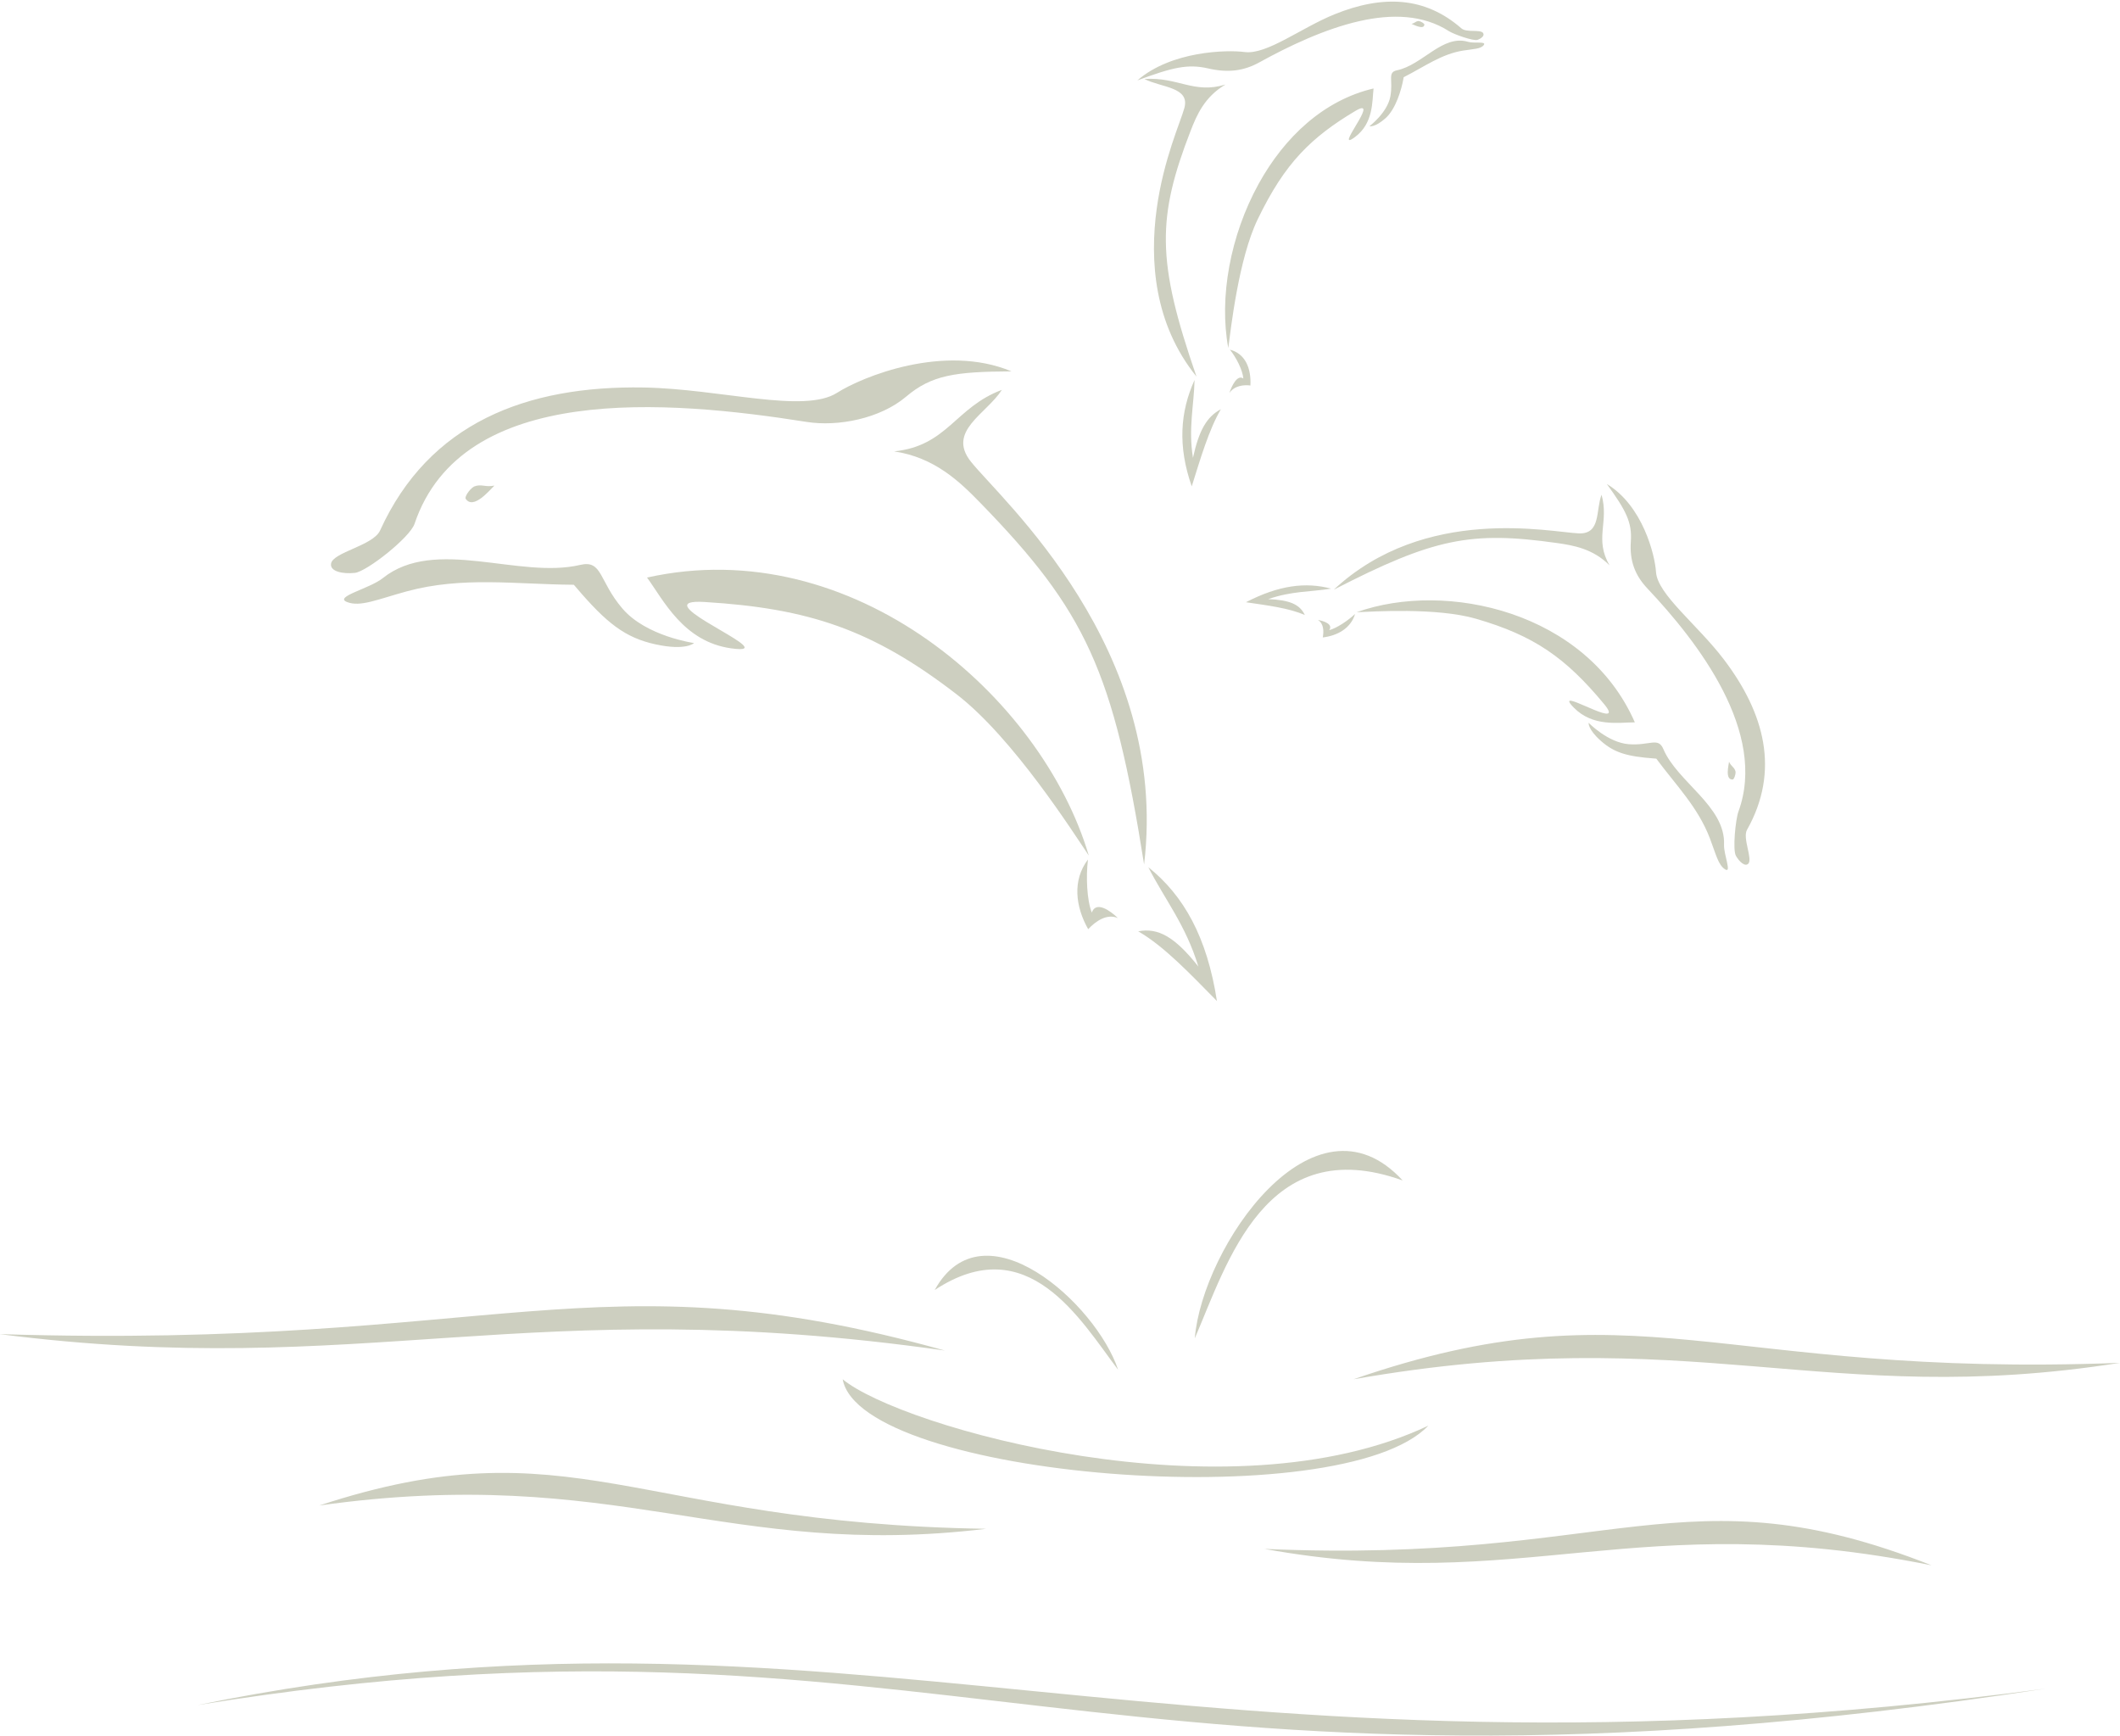 <?xml version="1.0" encoding="UTF-8" standalone="no"?><svg xmlns="http://www.w3.org/2000/svg" xmlns:xlink="http://www.w3.org/1999/xlink" fill="#cdcfc0" height="1206" preserveAspectRatio="xMidYMid meet" version="1.2" viewBox="13.7 38.0 1472.6 1206.0" width="1472.6" zoomAndPan="magnify"><defs><clipPath id="a" xml:id="a"><path d="M 13.656 837 L 1486.34 837 L 1486.34 1244 L 13.656 1244 Z M 13.656 837"/></clipPath></defs><g><g id="change1_2"><path d="M 852.898 85.531 C 866.996 88.77 877.816 87.203 888.508 81.297 C 909.043 69.953 934.086 58.055 958.074 52.648 C 980.348 47.625 1002.125 48.074 1020.266 59.691 C 1023.684 61.879 1037.273 66.648 1039.992 65.691 C 1042.715 64.738 1045.188 62.68 1043.844 60.863 C 1041.934 58.262 1032.418 60.828 1028.863 57.727 C 1016.047 46.547 1002.453 40.855 988.156 39.469 C 973.238 38.023 957.309 41.18 940.602 47.969 C 917.184 57.488 893.598 76.188 878.152 74.133 C 866.094 72.531 827.383 73.328 803.762 93.832 C 828.371 84.723 838.801 82.285 852.898 85.531 Z M 994.129 54.547 C 996.711 54.078 997.008 52.57 999.324 52.605 C 1001.043 52.949 1003.121 54.473 1003.105 54.996 C 1002.984 58.977 995.852 55.262 994.129 54.547 Z M 868.027 280.863 C 878.844 283.688 882.867 293.961 882.266 305.742 C 877.551 305.191 871.332 305.777 867.645 310.938 C 869.348 305.855 873.199 297.906 877.359 300.914 C 876.84 294.965 872.414 286.301 868.027 280.863 Z M 843.469 301.918 C 833.434 324.082 831.715 347.914 841.508 375.805 C 847.711 356.109 853.367 336.648 861.719 322.25 C 852.059 327.434 846.602 336.582 842.363 355.988 C 839.051 335.527 843.059 319.523 843.469 301.918 Z M 964.969 125.645 C 964.969 125.645 977.359 116.352 979.469 105.016 C 981.582 93.684 977.188 88.25 984.055 86.824 C 1001.867 83.133 1015.73 61.766 1033.422 67.047 C 1037.758 68.34 1046.453 66.484 1044.371 69.273 C 1042.289 72.059 1037.484 71.941 1029.988 73.133 C 1015.02 75.512 1003.41 84.141 988.715 91.641 C 988.66 91.957 989.809 85.383 988.531 92.703 C 987.262 100.027 983.297 113.766 976.035 120.184 C 968.539 126.785 964.969 125.645 964.969 125.645 Z M 836.398 112.996 C 833.875 122.352 821.895 148.582 817.188 182.891 C 812.254 218.848 815.258 263.004 844.809 299.562 C 830.855 259.148 823.902 231.652 823.535 206.125 C 823.176 181.215 829.18 158.703 840.656 129.074 C 844.973 117.934 850.352 105.305 864.984 96.695 C 842.918 103.5 832.125 91.355 808.617 92.852 C 820.438 98.926 840.363 98.312 836.398 112.996 Z M 887.344 190.281 C 896.84 170.625 906.082 156.336 917.137 144.512 C 927.715 133.199 939.875 124.156 955.152 115.066 C 971.391 105.406 946.883 135.324 951.141 135.281 C 951.754 135.281 952.93 134.648 954.93 133.156 C 967.805 123.594 966.785 108.355 967.801 99.441 C 933.43 107.523 906.023 132.926 887.922 165.805 C 868.227 201.594 860.395 244.742 866.887 279.688 C 867.742 273.52 869.512 257.863 872.816 240.234 C 876.043 223.012 880.668 204.098 887.344 190.281 Z M 887.344 190.281"/></g><g id="change1_3"><path d="M 1146.52 414.051 C 1145.57 427.398 1149.297 437.484 1158.055 446.762 C 1193.402 484.219 1241.453 546.574 1221.234 601.766 C 1219.273 607.117 1217.129 628.281 1219.512 632.426 C 1221.883 636.57 1225.859 640.199 1228.094 637.898 C 1231.32 634.605 1223.961 620.152 1227.211 614.379 C 1250.293 573.363 1239.391 533.266 1211.172 496.09 C 1192.684 471.73 1164.965 450.848 1163.996 435.238 C 1163.254 423.477 1154.785 389.207 1129.871 374.199 C 1143.078 392.461 1147.449 400.699 1146.52 414.051 Z M 1214.742 567.105 C 1216.34 570.582 1218.453 570.754 1219.258 573.934 C 1219.41 576.324 1218.07 579.379 1217.305 579.422 C 1211.793 579.723 1214.426 569.562 1214.742 567.105 Z M 954.98 464.426 C 951.996 474.41 942.723 479.539 932.527 480.742 C 933.332 476.465 933.234 471.031 929.121 468.586 C 933.312 469.297 939.887 471.52 937.012 475.668 C 942.223 474.32 950 469.086 954.98 464.426 Z M 938.305 446.852 C 920.836 442.152 902.031 444.422 879.16 456.289 C 893.93 458.488 908.977 460.285 920.074 465.18 C 916.598 457.824 909.637 454.719 894.605 454.137 C 911.168 448.395 923.781 449.199 938.305 446.852 Z M 1117.191 540.031 C 1117.191 540.031 1130.539 553.781 1145.082 554.902 C 1159.625 556.02 1165.508 549.758 1169.086 558.238 C 1178.855 581.277 1212.391 598.039 1211.258 624.723 C 1210.965 631.473 1216.824 644.832 1212.012 641.832 C 1207.191 638.812 1205.684 631.402 1201.387 620.18 C 1193.125 598.625 1178 583.52 1164.191 564.926 C 1163.738 564.883 1163.281 564.844 1162.793 564.812 C 1144.133 563.434 1135.094 560.902 1125.797 552.676 C 1116.508 544.453 1117.191 540.031 1117.191 540.031 Z M 1110.391 408.465 C 1091.152 407.715 1003.727 388.367 940.184 447.57 C 1009.641 411.848 1035.352 406.73 1095.023 415.141 C 1106.664 416.777 1120.297 419.141 1131.754 430.707 C 1120.945 412.266 1131.562 400.719 1126.172 381.621 C 1122.039 392.41 1125.848 409.062 1110.391 408.465 Z M 1038.922 467.75 C 1079.578 479.516 1101.367 495.023 1127.895 526.973 C 1142.809 544.938 1103.023 520.516 1103.719 525.309 C 1103.816 525.996 1104.742 527.273 1106.77 529.363 C 1120.148 543.125 1138.203 539.727 1149.297 539.723 C 1115.684 462.84 1018.246 440.973 956.047 463.227 C 966.75 462.828 1011.504 459.816 1038.922 467.75 Z M 1038.922 467.75"/></g><g id="change1_4"><path d="M 643.004 313.574 C 625.176 328.652 596 334.523 574.016 331.047 C 477.125 315.73 334.688 303.797 301.633 401.867 C 298.457 411.289 268.504 434.977 260.23 435.895 C 251.941 436.809 242.734 434.977 243.664 429.457 C 244.988 421.523 272.926 416.992 277.707 406.465 C 311.695 331.727 379.406 305.734 460.816 307.141 C 514.184 308.062 572.156 325.527 595.156 310.812 C 612.477 299.742 669.465 276.348 716.285 295.934 C 676.945 296.156 660.836 298.492 643.004 313.574 Z M 357.125 375.277 C 350.586 376.617 348.152 373.84 342.867 375.969 C 339.332 378.23 336.414 383.262 337.145 384.379 C 342.414 392.438 353.996 378.262 357.125 375.277 Z M 769.422 634.988 C 758.43 649.469 760.766 667.805 769.574 683.383 C 774.77 677.836 782.531 672.387 790.203 675.648 C 784.895 670.484 774.977 663.52 772.094 671.84 C 768.625 663.121 767.984 646.777 769.422 634.988 Z M 811.348 640.332 C 835.98 660.055 852.152 688.863 859.012 733.281 C 840.688 714.758 822.664 695.441 804.332 684.867 C 818.266 682.18 829.812 688.777 846.125 709.332 C 837.152 680.094 823.004 663.18 811.348 640.332 Z M 495.789 484.637 C 495.789 484.637 462.664 480.043 446.094 460.73 C 429.535 441.41 432.293 426.691 416.656 430.375 C 374.141 440.375 315.973 410.469 279.57 439.566 C 270.375 446.926 245.5 452.449 254.703 456.121 C 263.914 459.809 275.898 454.285 296.141 448.762 C 335.012 438.168 371.879 443.883 412.297 444.156 C 412.812 444.758 413.34 445.363 413.895 446.008 C 435.055 470.844 447.941 480.961 469.105 485.555 C 490.266 490.16 495.789 484.637 495.789 484.637 Z M 688.098 358.641 C 708.977 384.938 826.312 488.02 808.414 638.422 C 787.156 503.891 767.867 462.434 694.531 387.145 C 680.23 372.449 662.848 355.699 634.762 351.512 C 671.863 347.715 677.195 320.883 709.637 308.785 C 698.695 325.711 671.324 337.52 688.098 358.641 Z M 678.234 520.285 C 619.781 475.215 575.465 460.531 503.148 456.121 C 462.477 453.652 537.859 484.473 530.402 488.438 C 529.332 489.004 526.574 489.02 521.543 488.312 C 488.383 483.672 474.562 454.77 463.148 439.152 C 606.066 407.242 737.277 521.797 770.008 632.254 C 759.535 616.766 717.672 550.688 678.234 520.285 Z M 678.234 520.285"/></g><g clip-path="url(#a)" id="change1_1"><path d="M 1486.215 984.582 C 1280.633 1017.051 1189.719 954.609 953.871 995.988 C 1151.027 928.039 1205.848 995.398 1486.215 984.582 Z M 662.965 934.004 C 727.656 891.254 764.16 954.734 790.375 989.422 C 775.012 943.199 696.656 872.957 662.965 934.004 Z M 1005.828 1028.223 C 945.613 1091.41 611.633 1064.488 599.047 996.008 C 639.793 1029.547 866.934 1093.953 1005.828 1028.223 Z M 988.008 857.902 C 892.75 823.703 866.117 915.488 843.621 967.574 C 848.789 904.207 926.387 790.91 988.008 857.902 Z M 698.742 1099.852 C 518.176 1121.609 442.902 1054.57 235.516 1083.656 C 410.867 1026.047 454.484 1096.121 698.742 1099.852 Z M 892.012 1113.816 C 1070.957 1146.285 1150.09 1083.836 1355.379 1125.211 C 1183.762 1057.273 1136.051 1124.633 892.012 1113.816 Z M 1434.602 1210.875 C 828.84 1291.594 596.32 1131.176 150.93 1222.277 C 661.332 1139.297 778.938 1311.535 1434.602 1210.875 Z M 13.375 964.633 C 266.953 997.105 379.102 934.656 670.02 976.035 C 426.824 908.102 359.199 975.449 13.375 964.633 Z M 13.375 964.633"/></g></g></svg>